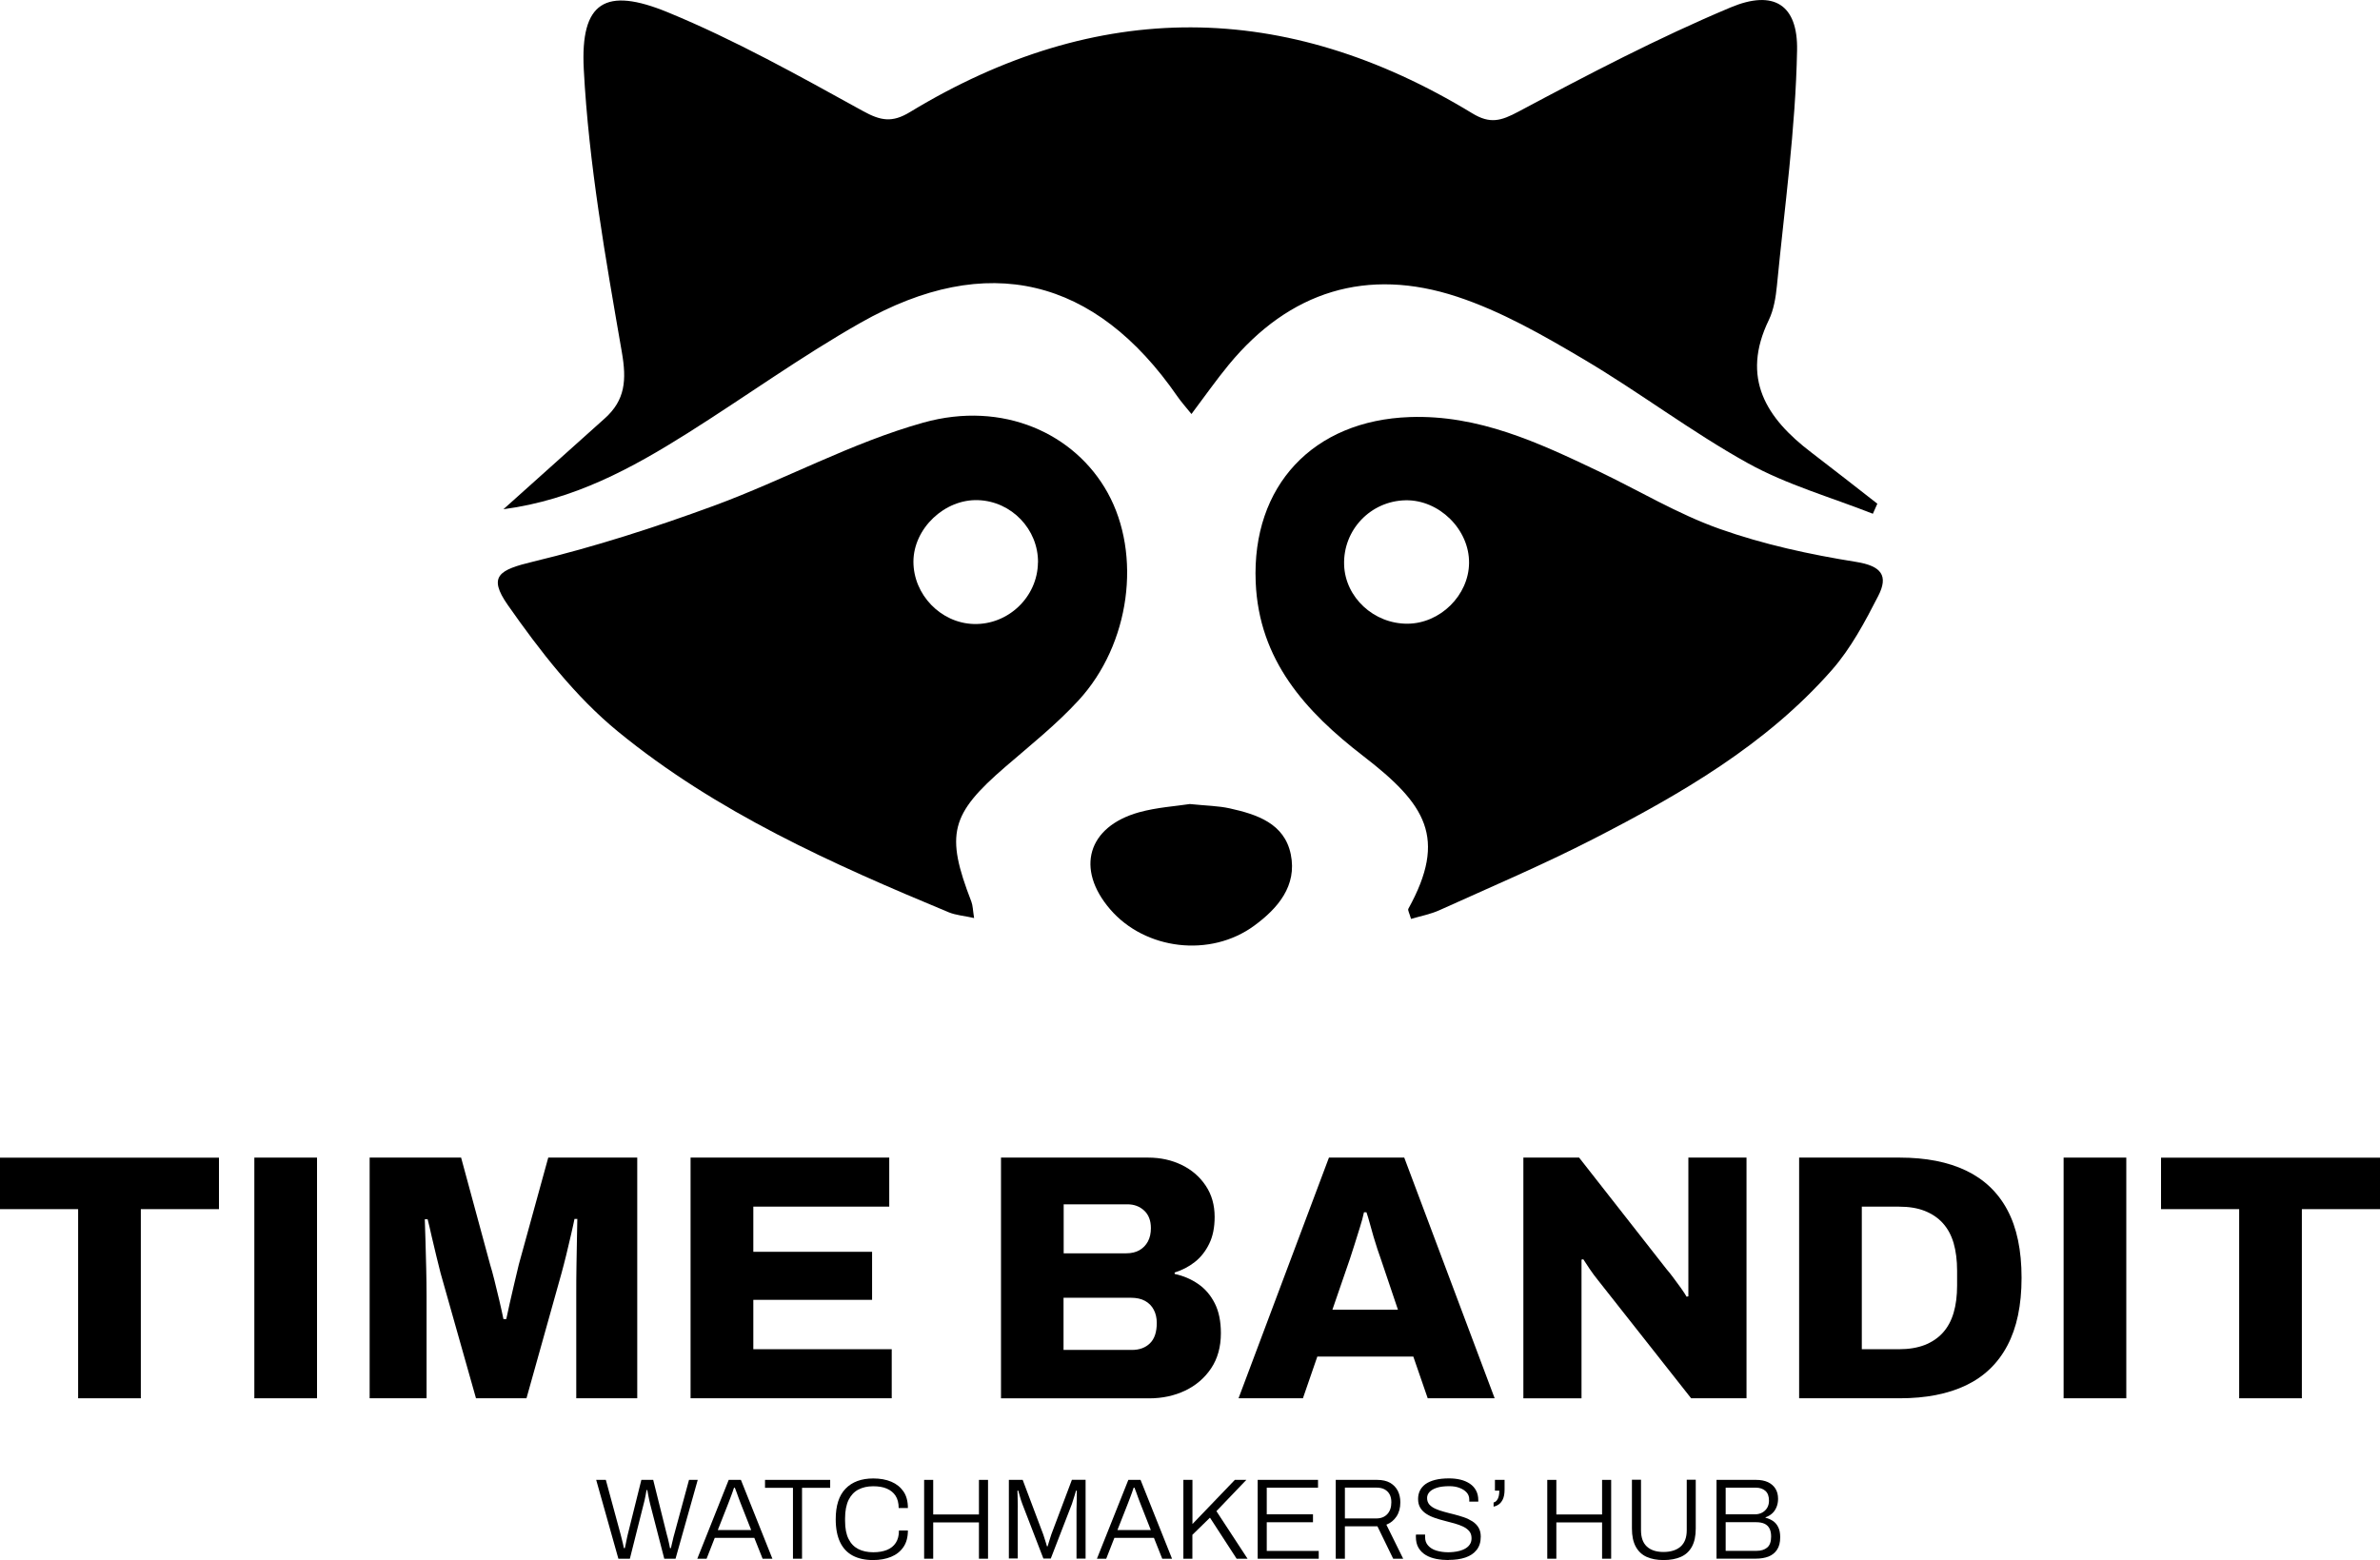 <svg xmlns="http://www.w3.org/2000/svg" id="Layer_2" viewBox="0 0 335.65 220.06"><g id="Layer_1-2" data-name="Layer_1"><g><g><path d="M71,71.83c5.18-4.65,9.72-8.73,14.28-12.8,2.91-2.6,3.1-5.43,2.42-9.35-2.29-13.23-4.67-26.55-5.37-39.91-.5-9.54,3.05-11.65,11.84-8.04,9.48,3.9,18.51,8.96,27.51,13.92,2.53,1.4,4.15,1.68,6.65.16C154.75-.23,181.25-.07,207.61,15.97c2.54,1.55,4.06,1.1,6.57-.24,9.79-5.22,19.66-10.39,29.88-14.68,6.08-2.55,9.51-.41,9.38,6.06-.21,11.07-1.77,22.12-2.84,33.17-.16,1.64-.44,3.39-1.14,4.85-3.98,8.21-.37,13.86,6,18.7,3.12,2.38,6.2,4.81,9.3,7.22-.21.47-.42.95-.63,1.42-5.9-2.33-12.12-4.08-17.62-7.13-7.99-4.43-15.32-10.03-23.19-14.68-5.7-3.37-11.59-6.75-17.83-8.81-12.67-4.18-23.63-.8-32.2,9.6-1.78,2.16-3.39,4.47-5.26,6.95-.79-.98-1.44-1.7-1.98-2.48-11.6-16.79-26.82-20.52-44.69-10.39-8.38,4.75-16.23,10.43-24.39,15.57-7.88,4.96-16,9.4-25.96,10.73Z"></path><path d="M137.38,129.5c-1.49-.33-2.6-.41-3.57-.81-16.47-6.84-32.79-14.14-46.66-25.5-6.03-4.94-11.02-11.4-15.53-17.84-2.86-4.09-1.23-4.97,3.58-6.13,8.64-2.08,17.16-4.82,25.51-7.89,9.94-3.66,19.38-8.89,29.52-11.72,11.25-3.14,21.38,1.56,25.99,9.91,4.81,8.7,3.2,21.32-4.11,29.27-3.13,3.41-6.8,6.33-10.32,9.37-7.75,6.69-8.49,9.49-4.8,19.02.21.55.21,1.19.39,2.34ZM146.39,79.35c.05-4.68-3.73-8.63-8.43-8.8-4.74-.18-9.13,4-9.14,8.68,0,4.65,3.85,8.65,8.49,8.79,4.87.15,9.02-3.81,9.07-8.67Z"></path><path d="M199,129.63c-.24-.85-.49-1.24-.38-1.44,5.53-10.01,2.45-14.75-6.33-21.52-8.19-6.31-14.75-13.54-15.2-24.56-.56-13.59,8.11-22.81,21.74-23.28,9.7-.34,18.15,3.61,26.58,7.63,5.7,2.72,11.18,6.04,17.1,8.14,6.2,2.2,12.74,3.62,19.25,4.66,3.57.57,4.6,1.93,3.13,4.8-1.87,3.65-3.86,7.4-6.55,10.46-9.28,10.56-21.29,17.48-33.6,23.81-7.09,3.64-14.46,6.77-21.73,10.06-1.26.57-2.66.83-4.01,1.23ZM198.22,70.57c-4.94.1-8.82,4.19-8.66,9.11.15,4.58,4.18,8.32,8.93,8.3,4.61-.02,8.65-4,8.69-8.57.05-4.73-4.23-8.94-8.97-8.84Z"></path><path d="M167.84,113.42c2.31.24,3.99.25,5.6.61,3.83.85,7.71,2.12,8.6,6.49.9,4.43-1.82,7.61-5.15,10.05-6.19,4.55-15.4,3.43-20.33-2.31-4.9-5.7-3.18-11.65,4.08-13.68,2.53-.7,5.21-.86,7.21-1.17Z"></path></g><g><path d="M11.02,197.24v-26.68H0v-7.26h30.88v7.26h-11.02v26.68h-8.84Z"></path><path d="M35.87,197.24v-33.95h8.84v33.95h-8.84Z"></path><path d="M52.13,197.24v-33.95h12.9l4.1,15.12c.17.53.36,1.24.59,2.15.23.91.46,1.85.69,2.84.23.99.43,1.88.59,2.67h.4c.13-.63.3-1.38.49-2.25.2-.87.41-1.8.64-2.77.23-.97.44-1.87.64-2.69l4.15-15.07h12.55v33.95h-8.6v-14.48c0-1.42,0-2.85.03-4.3.02-1.45.04-2.77.07-3.95.03-1.19.05-2.04.05-2.57h-.4c-.1.49-.25,1.21-.47,2.15-.21.94-.45,1.91-.69,2.92-.25,1-.47,1.87-.67,2.59l-4.94,17.64h-7.12l-4.99-17.64c-.17-.66-.36-1.45-.59-2.37-.23-.92-.45-1.86-.67-2.82-.21-.96-.4-1.76-.57-2.42h-.4c.03.86.07,1.9.1,3.14s.07,2.52.1,3.85c.03,1.33.05,2.59.05,3.78v14.48h-8.05Z"></path><path d="M97.39,197.24v-33.95h28.02v6.92h-19.17v6.37h16.75v6.77h-16.75v6.97h19.52v6.92h-28.36Z"></path><path d="M141.17,197.24v-33.95h20.75c1.75,0,3.33.35,4.74,1.04,1.42.69,2.54,1.66,3.38,2.92.84,1.25,1.26,2.72,1.26,4.4,0,1.48-.25,2.75-.77,3.8-.51,1.05-1.19,1.91-2.03,2.57-.84.66-1.79,1.15-2.84,1.48v.2c1.22.26,2.32.73,3.31,1.41.99.68,1.77,1.59,2.35,2.74.58,1.15.86,2.55.86,4.2,0,1.94-.46,3.6-1.38,4.97-.92,1.37-2.14,2.41-3.66,3.14-1.52.72-3.21,1.09-5.09,1.09h-20.9ZM150.01,176.79h8.84c.72,0,1.34-.15,1.85-.44.51-.3.91-.71,1.19-1.23.28-.53.42-1.15.42-1.88,0-1.05-.31-1.88-.94-2.47-.63-.59-1.42-.89-2.37-.89h-8.99v6.92ZM150.01,190.42h9.63c1.05,0,1.9-.31,2.54-.94.64-.62.96-1.58.96-2.87,0-.69-.14-1.31-.42-1.85-.28-.54-.69-.96-1.24-1.26-.54-.3-1.21-.44-2-.44h-9.49v7.36Z"></path><path d="M174.67,197.24l12.75-33.95h10.62l12.75,33.95h-9.44l-2.03-5.88h-13.54l-2.03,5.88h-9.09ZM187.91,184.74h9.24l-2.42-7.17c-.13-.36-.29-.81-.47-1.36-.18-.54-.36-1.12-.54-1.73-.18-.61-.35-1.23-.52-1.85-.17-.63-.33-1.17-.49-1.63h-.35c-.13.63-.32,1.33-.57,2.12l-.74,2.37c-.25.79-.47,1.48-.67,2.08l-2.47,7.17Z"></path><path d="M214.84,197.24v-33.95h7.86l12.35,15.76c.23.26.54.64.91,1.14s.75,1,1.11,1.51c.36.51.62.91.79,1.21l.25-.05v-19.57h8.2v33.95h-7.81l-13.09-16.6c-.43-.53-.83-1.07-1.21-1.63-.38-.56-.68-1.02-.91-1.38l-.25.05v19.57h-8.2Z"></path><path d="M253.73,197.24v-33.95h14.18c3.69,0,6.81.61,9.36,1.83,2.55,1.22,4.5,3.07,5.83,5.56,1.33,2.49,2,5.67,2,9.56s-.67,7.04-2,9.56-3.28,4.39-5.83,5.61c-2.55,1.22-5.67,1.83-9.36,1.83h-14.18ZM262.57,190.32h5.24c1.38,0,2.59-.2,3.61-.59,1.02-.4,1.88-.97,2.57-1.73.69-.76,1.2-1.7,1.53-2.82.33-1.12.49-2.4.49-3.85v-2.08c0-1.48-.17-2.78-.49-3.9-.33-1.12-.84-2.06-1.53-2.82-.69-.76-1.55-1.33-2.57-1.73-1.02-.4-2.22-.59-3.61-.59h-5.24v20.11Z"></path><path d="M291.03,197.24v-33.95h8.84v33.95h-8.84Z"></path><path d="M315.79,197.24v-26.68h-11.02v-7.26h30.88v7.26h-11.02v26.68h-8.84Z"></path></g><g><path d="M87.21,219.87l-3.13-11.12h1.36l2.08,7.67c.03.13.08.31.14.55s.12.48.18.73c.06.25.11.48.15.68h.13c.03-.15.07-.32.11-.5.04-.18.08-.37.11-.55.04-.18.08-.36.11-.52.04-.16.07-.29.09-.39l1.91-7.67h1.67l1.91,7.67c.04.13.09.31.15.55s.11.48.17.73c.06.25.11.48.14.68h.13c.03-.15.07-.32.11-.5.04-.18.09-.36.13-.54.04-.18.08-.35.12-.52.04-.17.07-.3.11-.4l2.08-7.67h1.23l-3.13,11.12h-1.59l-1.98-7.67c-.04-.16-.09-.36-.14-.6-.05-.24-.1-.48-.15-.74s-.09-.48-.12-.67h-.11c-.03.19-.07.42-.12.67s-.1.5-.15.74-.1.44-.15.6l-1.93,7.67h-1.62Z"></path><path d="M98.34,219.87l4.43-11.12h1.72l4.44,11.12h-1.38l-1.17-2.94h-5.58l-1.15,2.94h-1.31ZM101.24,215.83h4.7l-1.46-3.71c-.03-.09-.08-.22-.15-.39-.06-.17-.14-.37-.22-.59s-.16-.45-.24-.67c-.08-.23-.16-.43-.24-.62h-.11c-.06.21-.15.45-.25.73-.1.28-.21.56-.31.83-.1.28-.19.51-.27.71l-1.46,3.71Z"></path><path d="M111.83,219.87v-10h-3.94v-1.12h9.19v1.12h-3.97v10h-1.28Z"></path><path d="M123.13,220.06c-1.13,0-2.09-.21-2.88-.63-.78-.42-1.38-1.06-1.78-1.91s-.61-1.92-.61-3.21c0-1.92.46-3.36,1.39-4.32.93-.96,2.23-1.44,3.91-1.44.96,0,1.81.15,2.54.46.73.31,1.3.77,1.72,1.38.42.61.62,1.39.62,2.33h-1.3c0-.7-.15-1.28-.44-1.73s-.71-.78-1.24-1.01-1.18-.33-1.92-.33c-.8,0-1.5.16-2.09.47-.59.31-1.05.8-1.38,1.47-.32.67-.49,1.53-.49,2.6v.34c0,1.05.16,1.9.49,2.55.32.65.78,1.12,1.38,1.43.59.3,1.3.45,2.11.45.75,0,1.39-.11,1.93-.33.54-.22.96-.56,1.25-1.01.29-.45.44-1.02.44-1.73h1.26c0,.95-.21,1.73-.64,2.35s-1.01,1.07-1.74,1.37c-.74.3-1.58.45-2.53.45Z"></path><path d="M130.33,219.87v-11.12h1.28v4.88h6.45v-4.88h1.28v11.12h-1.28v-5.12h-6.45v5.12h-1.28Z"></path><path d="M142.28,219.87v-11.12h1.95l2.9,7.7c.06.18.13.38.19.59.06.21.13.41.19.6.06.19.11.35.14.48h.1c.04-.15.1-.33.16-.54.06-.21.13-.41.19-.61.06-.2.12-.38.17-.53l2.9-7.7h1.93v11.12h-1.28v-6.92c0-.27,0-.58.02-.92s.02-.67.02-1c0-.32,0-.57,0-.75h-.11c-.04.16-.1.35-.17.58-.07.22-.14.45-.21.67s-.14.44-.2.63l-2.98,7.7h-1.04l-2.97-7.7c-.07-.17-.13-.36-.2-.57-.06-.21-.13-.42-.19-.65-.06-.23-.13-.45-.19-.67h-.11c.01.22.02.49.02.81,0,.32,0,.65.02.97s0,.62,0,.88v6.92h-1.25Z"></path><path d="M154.7,219.87l4.43-11.12h1.72l4.44,11.12h-1.38l-1.17-2.94h-5.58l-1.15,2.94h-1.31ZM157.6,215.83h4.7l-1.46-3.71c-.03-.09-.08-.22-.15-.39-.06-.17-.14-.37-.22-.59s-.16-.45-.24-.67c-.08-.23-.16-.43-.24-.62h-.11c-.06.21-.15.45-.25.73-.1.28-.21.56-.31.83-.1.28-.19.51-.27.71l-1.46,3.71Z"></path><path d="M166.89,219.87v-11.12h1.28v6.23l5.98-6.23h1.62l-4.22,4.41,4.39,6.71h-1.54l-3.76-5.79-2.48,2.42v3.37h-1.28Z"></path><path d="M177.37,219.87v-11.12h8.51v1.1h-7.23v3.76h6.52v1.12h-6.52v4.04h7.33v1.1h-8.61Z"></path><path d="M188.38,219.87v-11.12h5.84c.74,0,1.34.14,1.82.41.48.28.84.65,1.09,1.13.24.48.36,1.02.36,1.62,0,.79-.18,1.46-.54,2s-.84.93-1.43,1.16l2.37,4.8h-1.41l-2.22-4.57h-4.59v4.57h-1.28ZM189.66,214.19h4.43c.66,0,1.18-.2,1.56-.61.38-.41.57-.96.57-1.68,0-.43-.08-.8-.24-1.1s-.4-.54-.71-.71c-.31-.17-.7-.25-1.17-.25h-4.43v4.35Z"></path><path d="M204.3,220.06c-.59,0-1.17-.05-1.74-.16-.56-.11-1.06-.29-1.49-.55-.43-.26-.77-.6-1.02-1.02-.25-.42-.37-.95-.37-1.57v-.15s0-.1.02-.15h1.28s0,.1,0,.18c0,.08,0,.14,0,.19,0,.48.14.87.43,1.19.29.32.67.56,1.17.71s1.05.23,1.66.23c.21,0,.45-.01.74-.04.29-.03.58-.08.88-.16.3-.08.57-.19.82-.34.25-.15.45-.33.61-.57s.24-.52.24-.87c0-.4-.11-.73-.32-.99-.22-.26-.5-.47-.85-.64s-.75-.32-1.21-.45c-.45-.13-.92-.25-1.39-.37-.48-.12-.94-.25-1.39-.41-.45-.15-.85-.34-1.21-.57-.36-.23-.64-.51-.85-.85-.21-.34-.32-.76-.32-1.26,0-.43.09-.83.26-1.18s.44-.66.79-.92c.36-.25.81-.45,1.36-.59.55-.14,1.21-.21,1.96-.21.57,0,1.11.06,1.61.18.5.12.93.31,1.31.56.38.25.67.57.88.96.21.38.32.85.32,1.39v.19h-1.27v-.28c0-.4-.12-.74-.37-1.01-.25-.28-.58-.49-1-.65s-.89-.24-1.42-.24c-.72,0-1.32.07-1.78.22-.46.15-.81.35-1.04.6-.23.25-.34.54-.34.85,0,.37.11.67.32.92.22.24.5.44.86.6.36.16.76.3,1.21.42.45.12.91.25,1.39.36.47.12.94.26,1.39.41s.85.35,1.22.58c.36.23.65.52.86.87.21.35.32.77.32,1.28,0,.77-.19,1.39-.58,1.88-.38.49-.91.84-1.58,1.07-.67.23-1.45.34-2.33.34Z"></path><path d="M210.64,212.52v-.58c.2-.05.35-.16.47-.32s.21-.35.26-.58c.05-.23.08-.49.08-.77h-.62v-1.52h1.36v1.35c0,.61-.09,1.08-.26,1.42-.17.34-.38.58-.62.73-.24.15-.46.24-.68.28Z"></path><path d="M218.21,219.87v-11.12h1.28v4.88h6.45v-4.88h1.28v11.12h-1.28v-5.12h-6.45v5.12h-1.28Z"></path><path d="M234.61,220.06c-.93,0-1.73-.15-2.39-.45-.66-.3-1.17-.78-1.53-1.44-.36-.66-.54-1.51-.54-2.56v-6.88h1.28v7.13c0,1.03.28,1.79.83,2.3.56.51,1.34.76,2.34.76s1.83-.25,2.41-.76c.58-.51.87-1.28.87-2.3v-7.13h1.27v6.88c0,1.05-.18,1.9-.54,2.56-.36.66-.88,1.14-1.56,1.44-.68.3-1.49.45-2.44.45Z"></path><path d="M242.08,219.87v-11.12h5.59c.65,0,1.2.11,1.66.32.46.22.81.52,1.06.92.25.4.37.88.37,1.43,0,.42-.07.81-.22,1.17-.15.36-.35.66-.62.9-.27.24-.58.42-.93.54v.06c.38.09.72.24,1.04.45s.57.51.75.88c.19.37.28.85.28,1.42,0,.74-.15,1.32-.45,1.77-.3.44-.7.76-1.21.96-.51.19-1.09.29-1.75.29h-5.59ZM243.36,213.61h4.12c.39,0,.73-.08,1.03-.24.3-.16.53-.38.71-.67.17-.29.26-.63.26-1.01,0-.63-.17-1.09-.51-1.39-.34-.3-.79-.45-1.35-.45h-4.25v3.76ZM243.36,218.76h4.39c.61,0,1.09-.15,1.47-.46s.56-.83.56-1.56c0-.46-.08-.85-.24-1.15-.16-.3-.4-.52-.71-.66s-.71-.21-1.18-.21h-4.28v4.05Z"></path></g></g></g></svg>